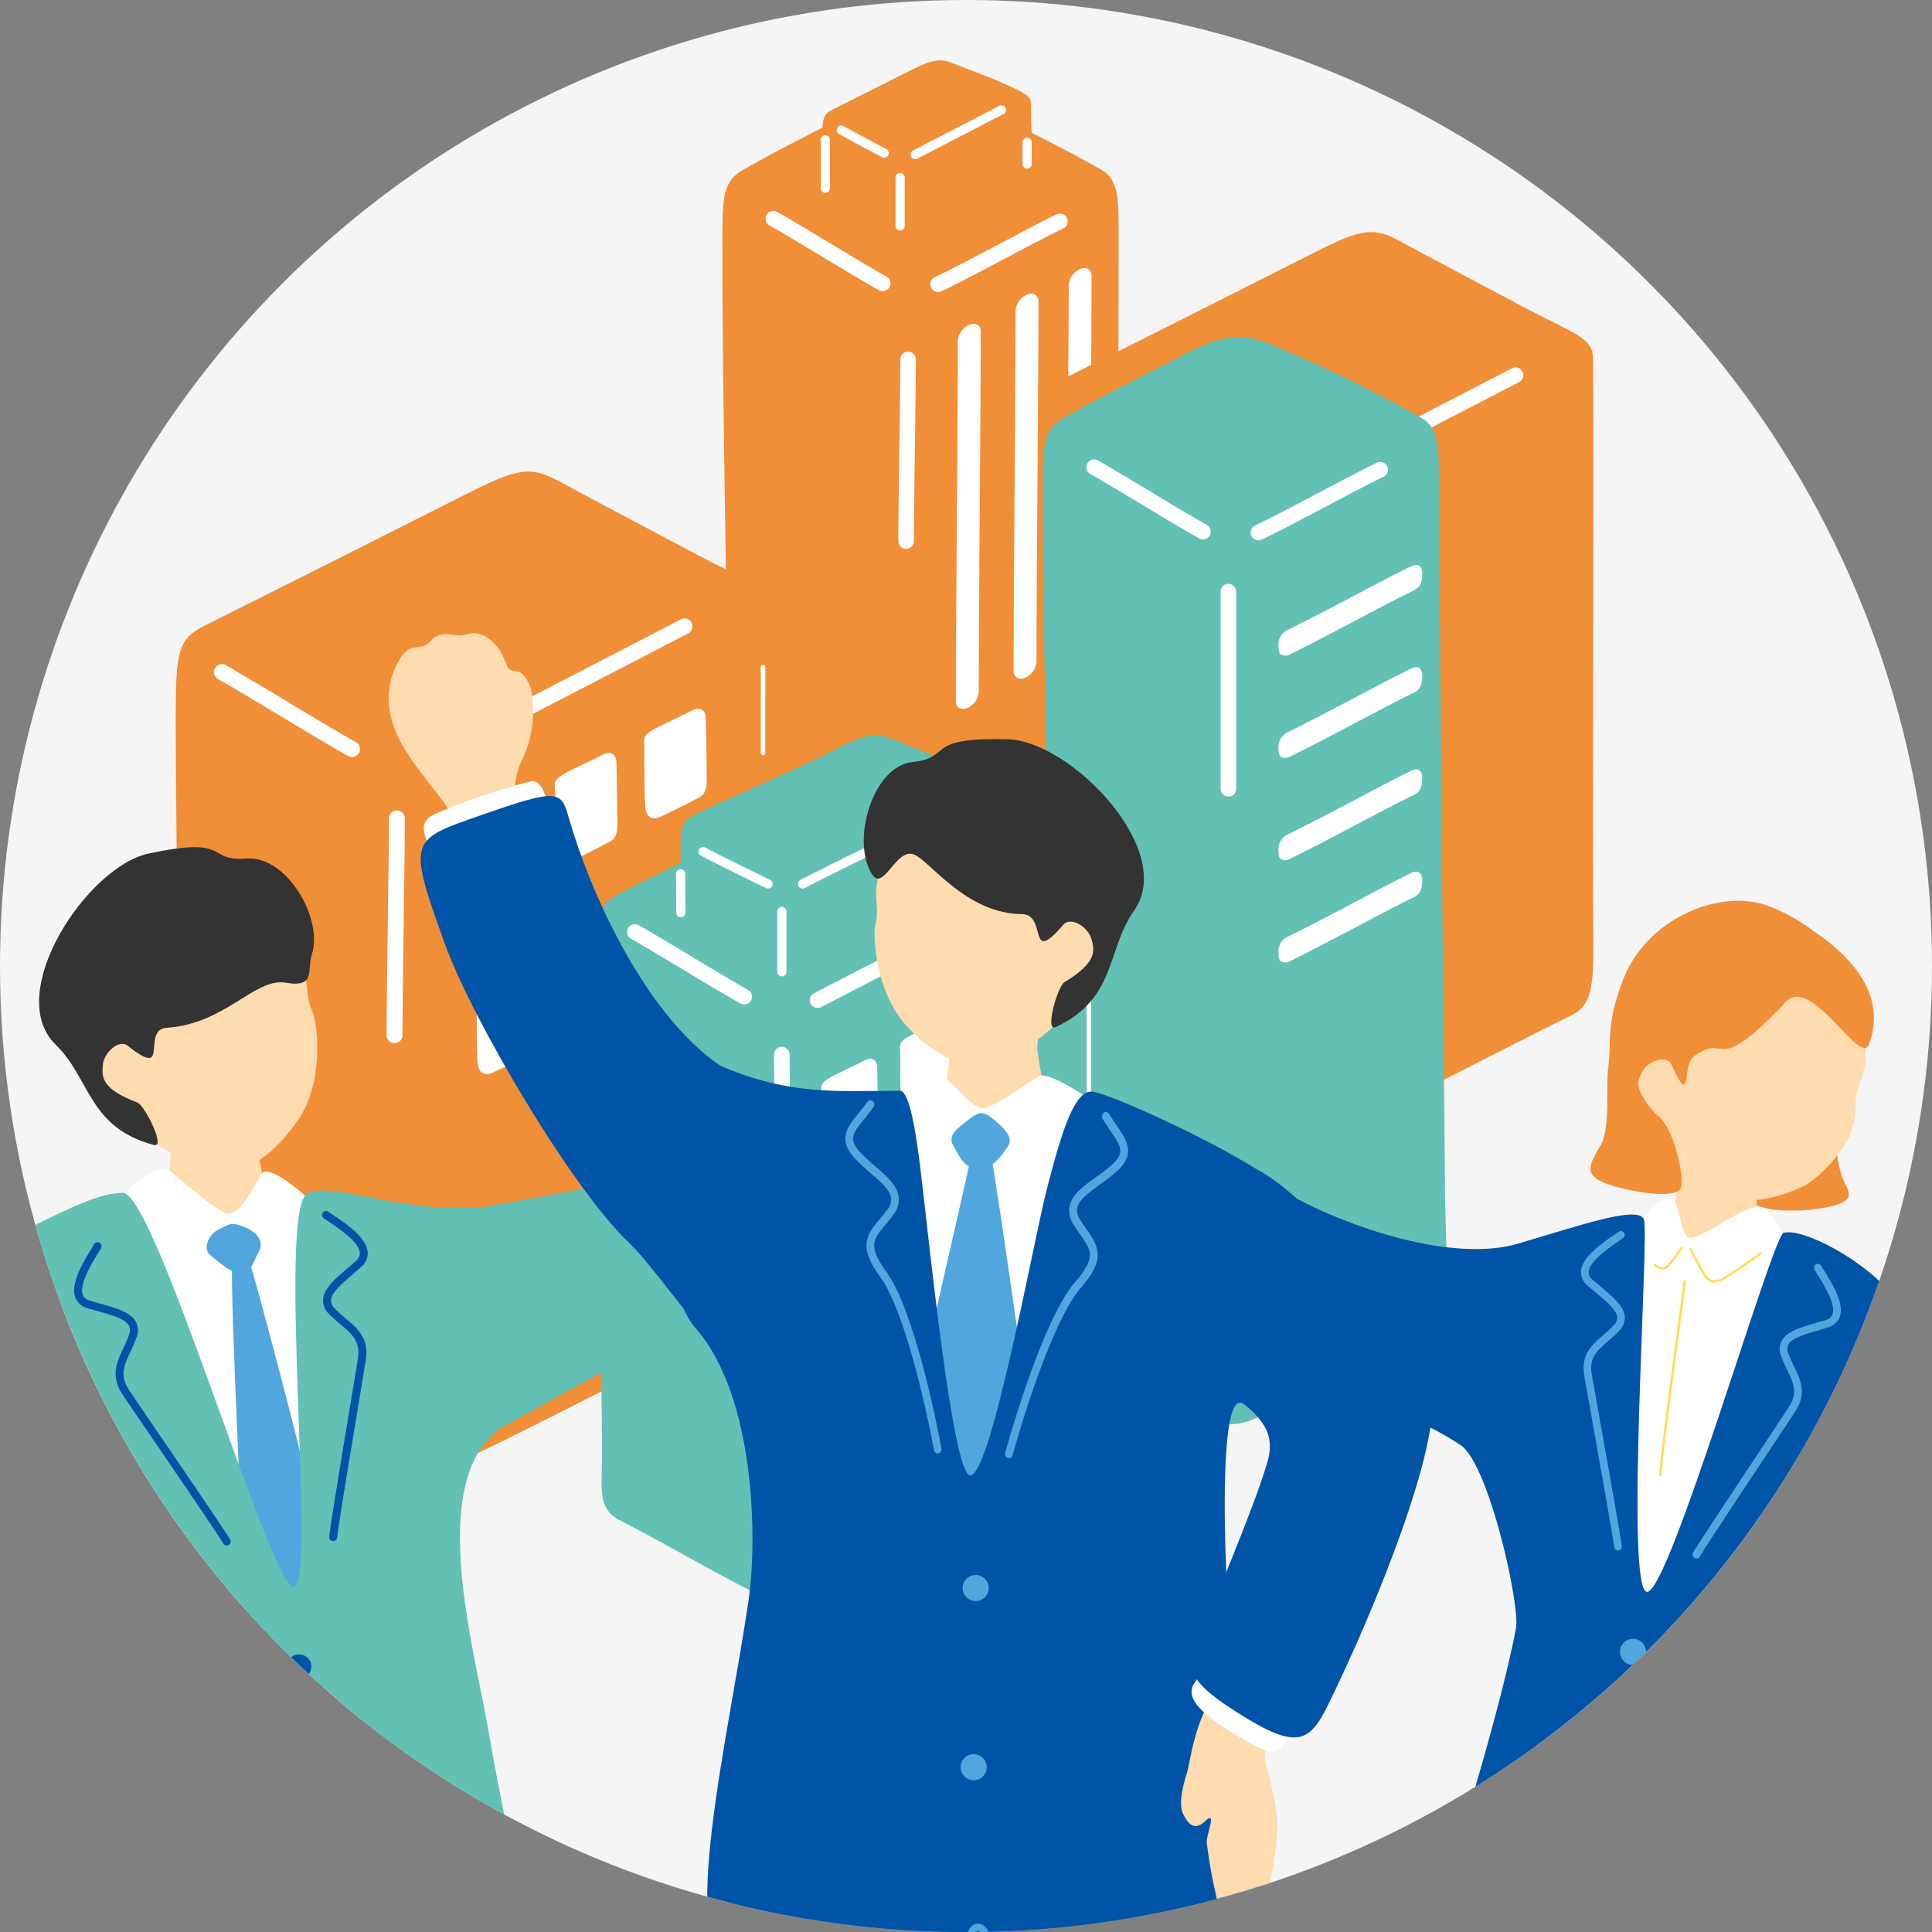 <svg xmlns="http://www.w3.org/2000/svg" xmlns:xlink="http://www.w3.org/1999/xlink" width="180" height="180" viewBox="0 0 180 180"><rect x="0" y="0" width="180" height="180" fill="#808080" stroke="none"/><defs><clipPath id="a"><circle cx="90" cy="90" r="90" transform="translate(989 1295)" fill="#f5f5f5"/></clipPath><clipPath id="b"><rect width="132.075" height="143.98" fill="none"/></clipPath><clipPath id="c"><rect width="301.681" height="275.966" fill="none"/></clipPath></defs><g transform="translate(-1036 -1024)"><circle cx="90" cy="90" r="90" transform="translate(1036 1024)" fill="#f5f5f5"/><g transform="translate(47 -271)" clip-path="url(#a)"><g transform="translate(1005.376 1300.627)"><g transform="translate(0)" clip-path="url(#b)"><path d="M63.683,65.261c-.048-8.836-.562-33.708-.554-46.617,0-4.966-.1-6.64,1.886-7.788,3.5-2.02,7.754-4.087,10.7-5.658,4.68-2.491,6.339-2.215,8.97-1.112a124.509,124.509,0,0,1,13.854,6.8c1.508.9,1.467,2.977,1.5,4.746.015,9.8-.116,51.089-.116,51.09.019,3.5-.023,4.953-1.694,5.671-2.945,1.266-9.915,5.153-13.854,6.8-2.631,1.1-3.994.733-8.674-1.758-2.951-1.57-6.72-3.733-10.325-5.6-2.221-1.152-1.682-2.872-1.7-6.581" transform="translate(-12.2 -0.633)" fill="#f18e38"/><path d="M84.169,52.005a.725.725,0,0,0,.725-.726c0-1.811.05-5.5.1-9.061.045-3.29.088-6.455.088-7.892a.726.726,0,0,0-1.451,0c0,1.433-.044,4.59-.087,7.871-.048,3.57-.1,7.26-.1,9.082a.725.725,0,0,0,.725.726" transform="translate(-16.125 -6.493)" fill="#fff"/><path d="M87.87,25a.723.723,0,0,0,.313-.071c1.638-.785,3.972-2.018,6.23-3.212,2.023-1.069,3.935-2.079,5.112-2.642a.725.725,0,1,0-.626-1.309c-1.2.575-3.128,1.592-5.165,2.668-2.245,1.186-4.567,2.413-6.179,3.185A.726.726,0,0,0,87.87,25" transform="translate(-16.84 -3.42)" fill="#fff"/><path d="M79.028,24.86a.726.726,0,0,0,.349-1.363c-1.071-.584-3.017-1.755-5.078-2.995-1.809-1.089-3.68-2.215-5.067-3.007a.726.726,0,1,0-.72,1.26c1.373.784,3.237,1.906,5.04,2.991,2.075,1.247,4.034,2.426,5.131,3.025a.716.716,0,0,0,.347.089" transform="translate(-13.169 -3.363)" fill="#fff"/><path d="M74.65,7.538c0-2.084.079-2.513.941-2.943,2.84-1.417,5.463-2.739,6.879-3.458C84.454.13,85.439-.281,86.632.2c1.417.574,3.259,1.195,4.911,1.945,1.936.879,2.543,1.118,2.559,1.86.033,4.685.461,7.9-.36,8.3-1.793.865-8.274,4.254-9.927,4.946-1.1.463-2.858-.294-6.3-1.825-2.778-1.236-2.866-1.8-2.866-7.891" transform="translate(-14.426 0)" fill="#f18e38"/><path d="M83.547,18.369a.427.427,0,0,0,.427-.427V13.434a.427.427,0,1,0-.854,0v4.508a.427.427,0,0,0,.427.427" transform="translate(-16.063 -2.514)" fill="#fff"/><path d="M85.28,10.208a.426.426,0,0,0,.2-.048L89.16,8.253c1.682-.87,3.152-1.63,4.364-2.259a.427.427,0,1,0-.394-.758c-1.211.63-2.681,1.39-4.361,2.259L85.084,9.4a.427.427,0,0,0,.2.806" transform="translate(-16.398 -1.002)" fill="#fff"/><path d="M80.761,10.518a.428.428,0,0,0,.2-.8l-.857-.455c-.984-.522-2.206-1.169-3.141-1.7a.427.427,0,0,0-.424.741c.941.538,2.173,1.19,3.164,1.716l.854.454a.424.424,0,0,0,.2.05" transform="translate(-14.75 -1.449)" fill="#fff"/><path d="M98.215,11.806a.427.427,0,0,0,.427-.427V9.355a.427.427,0,1,0-.854,0v2.024a.427.427,0,0,0,.427.427" transform="translate(-18.897 -1.725)" fill="#fff"/><path d="M74.911,14.01a.427.427,0,0,0,.427-.427V9.075a.427.427,0,0,0-.854,0v4.508a.426.426,0,0,0,.427.427" transform="translate(-14.394 -1.671)" fill="#fff"/><path d="M91.156,66.219a1.776,1.776,0,0,0,1.067-1.5c0-3.584.05-10.89.1-17.954.045-6.513.087-12.779.087-15.615,0-.59-.478-.875-1.067-.637a1.775,1.775,0,0,0-1.067,1.5c0,2.833-.043,9.094-.088,15.6-.048,7.068-.1,14.376-.1,17.969,0,.589.478.875,1.067.637" transform="translate(-17.41 -5.881)" fill="#fff"/><path d="M97.823,62.732a1.776,1.776,0,0,0,1.067-1.5c0-3.584.05-10.89.1-17.953.045-6.514.087-12.78.087-15.615,0-.59-.478-.875-1.067-.637a1.775,1.775,0,0,0-1.067,1.5c0,2.833-.043,9.094-.088,15.6-.048,7.068-.1,14.376-.1,17.969,0,.589.478.875,1.067.637" transform="translate(-18.698 -5.207)" fill="#fff"/><path d="M103.955,59.777a1.776,1.776,0,0,0,1.067-1.5c0-3.584.05-10.89.1-17.953.045-6.514.087-12.78.087-15.615,0-.59-.478-.875-1.067-.637a1.775,1.775,0,0,0-1.067,1.5c0,2.833-.043,9.094-.088,15.6-.048,7.068-.1,14.376-.1,17.969,0,.589.478.875,1.067.637" transform="translate(-19.883 -4.636)" fill="#fff"/><path d="M101.027,90.206c-.053-9.727-.618-35.171-.61-49.382,0-5.467.207-6.594,2.469-7.722,7.45-3.717,17.874-8.976,21.589-10.862,5.2-2.641,6.271-3.045,9.03-1.546,3.526,1.917,6.97,3.718,11.232,5.989,4.924,2.623,6.673,2.934,6.714,4.882.087,12.291-.059,43.8.01,52.47.044,5.443.141,7.716-2.01,8.754-4.7,2.269-21.3,10.946-25.635,12.764-2.9,1.214-4.4.808-9.55-1.935-3.249-1.729-7.4-4.11-11.366-6.167-2.445-1.268-1.852-3.162-1.874-7.245" transform="translate(-19.405 -3.831)" fill="#f18e38"/><path d="M123.568,76.167a.853.853,0,0,0,.854-.854c0-1.994.056-6.051.109-9.975.049-3.653.1-7.1.1-8.689a.854.854,0,1,0-1.708,0c0,1.573-.047,5.018-.1,8.665-.053,3.93-.108,7.992-.108,10a.853.853,0,0,0,.854.854" transform="translate(-23.714 -10.782)" fill="#fff"/><path d="M128.4,47.822a.722.722,0,0,0,.332-.081l10.13-5.241c4.219-2.182,7.917-4.1,10.984-5.688a.726.726,0,0,0-.669-1.288c-3.066,1.593-6.763,3.505-10.981,5.687l-10.13,5.242a.726.726,0,0,0,.334,1.371" transform="translate(-24.673 -6.849)" fill="#fff"/><path d="M116.35,48.507a.854.854,0,0,0,.409-1.6c-1.176-.642-3.317-1.93-5.585-3.293-1.994-1.2-4.056-2.44-5.584-3.313a.854.854,0,0,0-.847,1.483c1.511.863,3.565,2.1,5.55,3.293,2.283,1.373,4.44,2.67,5.648,3.329a.846.846,0,0,0,.408.1" transform="translate(-20.158 -7.766)" fill="#fff"/><path d="M101.433,120.475c-.123-7.991-1.321-60.248-1.313-73.156,0-4.967-.1-6.64,1.886-7.788,3.5-2.021,7.754-4.088,10.7-5.659,4.68-2.49,6.339-2.214,8.97-1.111a124.361,124.361,0,0,1,13.854,6.8c1.508.9,1.467,2.978,1.5,4.747.014,9.8.585,68.364.585,68.365.177,7.2.492,10.881-1.08,11.793a136.38,136.38,0,0,1-14.387,7.238c-3.147,1.29-4.065,2.618-8.745.127-2.95-1.571-6.677-3.071-9.627-4.757-2.173-1.241-2.3-2.894-2.352-6.6" transform="translate(-19.348 -6.175)" fill="#62c0b4"/><path d="M121.391,80.274a.725.725,0,0,0,.725-.726V61.174a.725.725,0,1,0-1.451,0V79.548a.725.725,0,0,0,.725.726" transform="translate(-23.319 -11.681)" fill="#fff"/><path d="M124.861,53.678a.725.725,0,0,0,.313-.071c1.638-.785,3.972-2.018,6.23-3.212,2.023-1.069,3.935-2.079,5.112-2.642a.725.725,0,1,0-.625-1.309c-1.2.575-3.128,1.592-5.165,2.668-2.245,1.187-4.567,2.414-6.179,3.186a.726.726,0,0,0,.315,1.38" transform="translate(-23.989 -8.962)" fill="#fff"/><path d="M116.02,53.534a.726.726,0,0,0,.349-1.363c-1.071-.584-3.018-1.755-5.078-3-1.81-1.088-3.681-2.214-5.067-3.006a.726.726,0,0,0-.72,1.26c1.373.784,3.237,1.906,5.039,2.99,2.075,1.248,4.035,2.427,5.132,3.025a.718.718,0,0,0,.347.089" transform="translate(-20.318 -8.904)" fill="#fff"/><path d="M127.928,66.713a.783.783,0,0,0,.417-.084c1.638-.785,4.008-2.035,6.3-3.246,2.056-1.084,4-2.11,5.168-2.669.53-.254.93-.527.93-1.631,0-.8-.461-.966-.991-.712-1.209.578-3.17,1.613-5.245,2.707-2.274,1.2-4.514,2.366-6.225,3.207a1.532,1.532,0,0,0-.929,1.632c0,.69.246.762.574.8" transform="translate(-24.611 -11.259)" fill="#fff"/><path d="M127.928,78.523a.782.782,0,0,0,.417-.084c1.638-.785,4.008-2.035,6.3-3.246,2.056-1.084,4-2.11,5.168-2.669.53-.254.93-.527.93-1.631,0-.8-.461-.966-.991-.712-1.209.578-3.17,1.613-5.245,2.707-2.274,1.2-4.514,2.366-6.225,3.207a1.532,1.532,0,0,0-.929,1.632c0,.69.246.762.574.8" transform="translate(-24.611 -13.541)" fill="#fff"/><path d="M127.928,90.334a.782.782,0,0,0,.417-.084c1.638-.785,4.008-2.035,6.3-3.246,2.056-1.084,4-2.11,5.168-2.669.53-.254.93-.527.93-1.631,0-.8-.461-.966-.991-.712-1.209.578-3.17,1.613-5.245,2.707-2.274,1.2-4.514,2.366-6.225,3.207a1.532,1.532,0,0,0-.929,1.632c0,.69.246.762.574.8" transform="translate(-24.611 -15.824)" fill="#fff"/><path d="M127.928,102.144a.783.783,0,0,0,.417-.084c1.638-.785,4.008-2.035,6.3-3.246,2.056-1.084,4-2.11,5.168-2.669.53-.254.93-.527.93-1.631,0-.8-.461-.966-.991-.712-1.209.578-3.17,1.613-5.245,2.707-2.274,1.2-4.514,2.366-6.225,3.207a1.532,1.532,0,0,0-.929,1.632c0,.69.246.762.574.8" transform="translate(-24.611 -18.106)" fill="#fff"/><path d="M.66,123.626C.6,113.1-.009,85.577,0,70.2c0-5.915.224-7.134,2.67-8.354C10.73,57.828,22.007,52.138,26.027,50.1c5.63-2.858,6.784-3.295,9.77-1.672C39.61,50.5,43.335,52.449,47.948,54.9c5.327,2.838,7.218,3.175,7.262,5.282.1,13.3-.064,47.381.012,56.764.048,5.888.152,8.347-2.175,9.47-5.087,2.455-23.041,11.842-27.732,13.808-3.134,1.313-4.758.873-10.331-2.094-3.515-1.87-8-4.445-12.3-6.672-2.645-1.371-2-3.42-2.027-7.838" transform="translate(0 -9.177)" fill="#f18e38"/><path d="M25.09,108.3a.74.74,0,0,0,.74-.74c0-2.158.059-6.548.117-10.794.053-3.951.1-7.683.1-9.4a.74.74,0,0,0-1.48,0c0,1.7-.051,5.431-.1,9.377-.057,4.251-.117,8.645-.117,10.814a.74.74,0,0,0,.74.74" transform="translate(-4.706 -16.741)" fill="#fff"/><path d="M30.285,77.74a.732.732,0,0,0,.339-.083l10.982-5.683c4.555-2.356,8.548-4.42,11.858-6.142a.74.74,0,0,0-.682-1.313c-3.311,1.722-7.3,3.786-11.857,6.141L29.943,76.343a.74.74,0,0,0,.341,1.4" transform="translate(-5.709 -12.452)" fill="#fff"/><path d="M17.282,78.376a.74.74,0,0,0,.355-1.389c-1.277-.7-3.595-2.092-6.05-3.568-2.156-1.3-4.385-2.636-6.036-3.58a.74.74,0,1,0-.734,1.284c1.636.935,3.858,2.271,6.008,3.563,2.468,1.484,4.8,2.887,6.1,3.6a.738.738,0,0,0,.353.09" transform="translate(-0.859 -13.477)" fill="#fff"/><path d="M54.179,83.925c-.085-1.387-.075-3.984-.074-5.581,0-.615-.3-.932,1.082-1.666.774-.411,2.433-1.147,3.277-1.611.91-.5,1.314.023,1.355.551.06,2.01.08,4.009.1,5.767,0,.612-.035,1.376-.611,1.689-1.136.62-2.46,1.285-3.657,1.842-.852.4-1.4.07-1.467-.991" transform="translate(-10.45 -14.467)" fill="#fff"/><path d="M43.866,89.035c-.085-1.387-.075-3.984-.074-5.581,0-.615-.3-.932,1.082-1.666.774-.411,2.433-1.147,3.277-1.611.91-.5,1.314.023,1.355.551.06,2.01.08,4.009.1,5.767,0,.612-.035,1.376-.611,1.689-1.136.62-2.46,1.285-3.657,1.842-.852.4-1.4.07-1.467-.991" transform="translate(-8.457 -15.455)" fill="#fff"/><path d="M33.824,94.277c-.085-1.386-.075-3.984-.074-5.581,0-.615-.3-.932,1.082-1.666.774-.411,2.433-1.147,3.277-1.611.91-.5,1.314.023,1.355.551.06,2.01.08,4.009.1,5.767,0,.612-.035,1.376-.611,1.689-1.136.62-2.46,1.285-3.657,1.842-.852.4-1.4.07-1.467-.991" transform="translate(-6.517 -16.468)" fill="#fff"/><path d="M55.177,103.114c-.085-1.386-.075-3.984-.074-5.581,0-.615-.3-.932,1.082-1.666.774-.411,2.433-1.147,3.277-1.611.91-.5,1.314.023,1.355.551.06,2.01.08,4.009.1,5.767,0,.612-.035,1.376-.611,1.689-1.136.62-2.46,1.285-3.657,1.842-.852.4-1.4.07-1.467-.991" transform="translate(-10.643 -18.176)" fill="#fff"/><path d="M44.864,108.224c-.085-1.387-.075-3.984-.074-5.581,0-.615-.3-.932,1.082-1.666.774-.411,2.433-1.147,3.277-1.611.91-.5,1.314.023,1.355.551.06,2.01.08,4.009.1,5.767,0,.612-.035,1.376-.611,1.689-1.136.62-2.46,1.285-3.657,1.842-.852.4-1.4.07-1.467-.991" transform="translate(-8.65 -19.163)" fill="#fff"/><path d="M34.822,113.466c-.085-1.386-.075-3.984-.074-5.581,0-.615-.3-.932,1.082-1.666.774-.411,2.433-1.147,3.277-1.611.91-.5,1.315.023,1.355.551.06,2.01.08,4.009.1,5.767,0,.612-.035,1.376-.611,1.689-1.136.62-2.46,1.285-3.657,1.842-.852.4-1.4.07-1.467-.991" transform="translate(-6.71 -20.176)" fill="#fff"/><path d="M67.772,78.234h0a.215.215,0,0,0,.211-.215c-.014-1.266-.01-2.592-.006-4.006,0-1.256.007-2.582,0-4a.213.213,0,0,0-.213-.212h0a.214.214,0,0,0-.213.215c.007,1.411,0,2.736,0,3.99,0,1.416-.007,2.744.006,4.011a.214.214,0,0,0,.214.211" transform="translate(-13.054 -13.49)" fill="#fff"/><path d="M49.1,145.146c-.048-8.836-.561-31.947-.554-44.856,0-4.967.189-5.99,2.242-7.015C57.558,89.9,67.028,85.121,70.4,83.408c4.728-2.4,5.7-2.766,8.2-1.4,3.2,1.74,6.331,3.377,10.2,5.439,4.473,2.382,6.06,2.666,6.1,4.435.08,11.165-.053,39.784.01,47.662.04,4.945.128,7.009-1.826,7.952-4.272,2.061-19.347,9.942-23.286,11.594-2.631,1.1-3.994.733-8.674-1.758-2.951-1.57-6.72-3.733-10.325-5.6-2.221-1.152-1.682-2.872-1.7-6.582" transform="translate(-9.382 -15.695)" fill="#62c0b4"/><path d="M70.16,138.283a.725.725,0,0,0,.725-.726c0-1.718-.079-6.244-.164-11.036-.086-4.873-.175-9.91-.175-11.844a.726.726,0,1,0-1.451,0c0,1.947.089,6.991.175,11.869.084,4.786.165,9.307.165,11.011a.725.725,0,0,0,.725.726" transform="translate(-13.353 -22.021)" fill="#fff"/><path d="M73.954,106.7a.717.717,0,0,0,.332-.081l9.246-4.784c3.815-1.973,7.158-3.7,9.933-5.145a.726.726,0,0,0-.67-1.288c-2.774,1.442-6.117,3.171-9.929,5.143l-9.245,4.785a.726.726,0,0,0,.334,1.371" transform="translate(-14.151 -18.42)" fill="#fff"/><path d="M63.035,107.231a.726.726,0,0,0,.349-1.363c-1.072-.585-3.023-1.758-5.087-3-1.807-1.087-3.675-2.21-5.059-3a.726.726,0,1,0-.72,1.26c1.37.783,3.231,1.9,5.032,2.985,2.078,1.25,4.041,2.431,5.14,3.03a.716.716,0,0,0,.347.089" transform="translate(-10.078 -19.281)" fill="#fff"/><path d="M58.286,89.5c0-2.6-.157-3.48,1.407-4.214,3.586-1.685,8.31-3.73,11.356-5.2,2.557-1.237,4.674-2.69,6.573-1.939,2.208.873,4.9,1.914,6.745,2.812,2.388,1.161,3.417,1.487,3.437,2.414.042,5.85.6,8.339-.421,8.833-2.238,1.08-14.317,7.51-16.333,8.48-3.333,1.6-5.726-.51-9.943-2.593-3.669-1.812-2.82-2.768-2.82-8.59" transform="translate(-11.247 -15.061)" fill="#62c0b4"/><path d="M69.892,104.231a.427.427,0,0,0,.427-.427V98.176a.427.427,0,0,0-.854,0V103.8a.427.427,0,0,0,.427.427" transform="translate(-13.424 -18.89)" fill="#fff"/><path d="M72.284,93.562a.431.431,0,0,0,.2-.048c3.552-1.84,10.357-5.119,14.423-7.077l1.518-.732a.427.427,0,1,0-.372-.769l-1.517.731c-4.07,1.961-10.881,5.242-14.446,7.088a.427.427,0,0,0,.2.806" transform="translate(-13.886 -16.406)" fill="#fff"/><path d="M66.847,94.715a.427.427,0,0,0,.188-.81L65.4,93.1c-1.577-.772-3.067-1.5-4.415-2.212a.427.427,0,0,0-.4.756c1.36.716,2.855,1.448,4.439,2.223l1.63.8a.436.436,0,0,0,.189.044" transform="translate(-11.665 -17.555)" fill="#fff"/><path d="M58.22,97.887a.426.426,0,0,0,.427-.427c0-.954-.006-1.473-.01-1.972,0-.459-.01-.9-.01-1.65a.427.427,0,1,0-.854,0c0,.754,0,1.2.01,1.659.006.5.011,1.013.011,1.963a.427.427,0,0,0,.427.427" transform="translate(-11.164 -18.052)" fill="#fff"/><path d="M94.546,92.68a.427.427,0,0,0,.427-.427v-3.7a.427.427,0,0,0-.854,0v3.7a.427.427,0,0,0,.427.427" transform="translate(-18.188 -17.03)" fill="#fff"/><path d="M105.4,138.283a.214.214,0,0,0,.214-.214V103.163a.214.214,0,0,0-.428,0v34.906a.214.214,0,0,0,.214.214" transform="translate(-20.327 -19.895)" fill="#fff"/><path d="M93.057,114.129c-.077-1.254-.068-3.6-.067-5.047,0-.556-.27-.842.979-1.505.7-.372,2.2-1.038,2.962-1.458.824-.453,1.189.022,1.226.5.053,1.817.072,3.625.086,5.214,0,.553-.031,1.244-.552,1.529-1.028.56-2.224,1.162-3.307,1.665-.77.358-1.268.063-1.327-.9" transform="translate(-17.965 -20.472)" fill="#fff"/><path d="M83.732,118.748c-.077-1.254-.068-3.6-.067-5.047,0-.556-.27-.842.979-1.506.7-.372,2.2-1.037,2.962-1.457.824-.453,1.189.021,1.225.5.054,1.817.073,3.625.086,5.214,0,.553-.031,1.244-.552,1.528-1.028.561-2.224,1.163-3.307,1.666-.77.358-1.268.063-1.327-.9" transform="translate(-16.163 -21.365)" fill="#fff"/><path d="M74.651,123.489c-.077-1.254-.068-3.6-.067-5.047,0-.556-.27-.842.979-1.505.7-.372,2.2-1.038,2.962-1.458.824-.453,1.189.022,1.225.5.054,1.817.073,3.625.086,5.214,0,.553-.031,1.244-.552,1.528-1.028.561-2.224,1.163-3.307,1.666-.77.358-1.268.063-1.327-.9" transform="translate(-14.409 -22.281)" fill="#fff"/><path d="M93.959,131.479c-.077-1.254-.068-3.6-.067-5.047,0-.556-.27-.842.979-1.506.7-.371,2.2-1.037,2.962-1.457.824-.453,1.189.021,1.225.5.054,1.817.073,3.625.086,5.214,0,.553-.031,1.244-.552,1.528-1.028.561-2.224,1.162-3.307,1.666-.77.358-1.268.063-1.327-.9" transform="translate(-18.14 -23.825)" fill="#fff"/><path d="M84.634,136.1c-.077-1.254-.068-3.6-.067-5.047,0-.556-.27-.842.979-1.506.7-.371,2.2-1.038,2.962-1.457.823-.453,1.189.021,1.225.5.054,1.817.073,3.625.086,5.214,0,.553-.031,1.244-.552,1.528-1.028.561-2.224,1.163-3.307,1.666-.77.358-1.268.063-1.327-.9" transform="translate(-16.338 -24.718)" fill="#fff"/><path d="M75.554,140.84c-.077-1.254-.068-3.6-.067-5.047,0-.556-.27-.842.979-1.506.7-.371,2.2-1.038,2.962-1.457.823-.453,1.189.021,1.225.5.054,1.817.073,3.625.086,5.214,0,.553-.031,1.244-.552,1.528-1.028.561-2.224,1.163-3.307,1.666-.77.358-1.269.063-1.327-.9" transform="translate(-14.583 -25.634)" fill="#fff"/><path d="M93.837,148.8c-.077-1.254-.068-3.6-.067-5.047,0-.556-.27-.842.979-1.506.7-.371,2.2-1.037,2.962-1.457.823-.453,1.189.021,1.225.5.054,1.817.073,3.625.086,5.214,0,.553-.031,1.244-.552,1.528-1.028.561-2.224,1.163-3.307,1.666-.77.358-1.268.063-1.327-.9" transform="translate(-18.116 -27.172)" fill="#fff"/><path d="M84.511,153.419c-.077-1.254-.068-3.6-.067-5.047,0-.556-.27-.842.979-1.505.7-.372,2.2-1.038,2.962-1.458.823-.453,1.189.022,1.225.5.054,1.817.073,3.625.086,5.214,0,.553-.031,1.244-.552,1.528-1.028.561-2.224,1.163-3.307,1.666-.77.358-1.268.063-1.327-.9" transform="translate(-16.314 -28.065)" fill="#fff"/><path d="M75.431,158.158c-.077-1.254-.068-3.6-.067-5.047,0-.556-.27-.842.979-1.506.7-.372,2.2-1.037,2.962-1.457.823-.453,1.189.021,1.225.5.054,1.817.073,3.625.086,5.214,0,.553-.031,1.244-.552,1.528-1.028.561-2.224,1.163-3.307,1.666-.77.358-1.268.063-1.327-.9" transform="translate(-14.559 -28.981)" fill="#fff"/></g></g><g transform="translate(912.597 1353.989)"><g clip-path="url(#c)"><path d="M235.36,61.269c-.026-1.261-4.5-7.01-8.315-9.784-1.511-1.1-2.079-7.859-2.112-8.243-.114-1.364-7.48-1.106-7.582.564-.036.593-.17,7.234-1.681,9.265-1.162,1.56-5.412,7.606-5.183,9.533.67,5.653,24.94,2.044,24.873-1.335" transform="translate(-186.786 12.449)" fill="#ffdbb0"/><path d="M194.869,194.269a18.083,18.083,0,0,1,4.056,1.469c1.071.51,1.8,1.509,3.488.391,2.075-1.375,3.17-1.067,4.092-.445.791.533,3.135,4.974,3.845,5.848,1.663,2.046,8.1,5.565,7.6,7.961-.565,2.692-4.152,2.617-7.236,2.214-1.867-.243-5.254-1.214-11.472-5.728-1.955-1.418-.628,1-4.9-1.6-1.261-.767-.6-2.341-.864-4.32-.322-2.41.182-6.11,1.391-5.794" transform="translate(-147.285 57.078)" fill="#f18e38"/><path d="M231.971,196.36a18.18,18.18,0,0,1,3.72,2.187c.959.7,1.492,1.813,3.356,1.022,2.293-.97,3.312-.468,4.105.313.679.668,2.17,5.464,2.709,6.454,1.259,2.315,6.941,6.953,6.009,9.217-1.049,2.544-4.561,1.813-7.52.851-1.789-.582-4.942-2.157-10.229-7.733-1.661-1.752-.8.872-4.521-2.463-1.1-.986-.16-2.412-.058-4.407.125-2.427,1.3-5.972,2.428-5.441" transform="translate(-227.457 57.682)" fill="#f18e38"/><path d="M248.9,95.984c10.229-1.346,8.883,25.049,9.992,37.634.58,6.586,1.432,74.138,1.832,83.96.343,8.442-1.149,8.912-7.229,9.554-5.591.59-9.389,1.377-10-1.21-1.947-8.277-3.561-76.5-6.556-75.109-4.306,2-13.066,58.318-17.578,76.422-1.738,6.972-6.2,5.225-12.055,3.878-5.976-1.377-7.645-4.536-6.329-9.512,3.16-11.95,10.484-69.563,10.555-73.786.286-17.18-2.942-18.481-1.17-32.977,2.484-20.333,9.53-19.287,18.027-18.893,6.884.32,20.507.04,20.507.04" transform="translate(-199.365 28.148)" fill="#0054a7"/><path d="M235.63,57.962c-1.018-4.834-8.6-12.466-9.318-11.5-.558.749-1.586,3.259-2.362,3.246-1.054-.017-5.393-3.748-5.944-4.008-1.047-.49-3.83,1.6-4.847,2.134-3.417,1.787-4.079,10.622-4.166,15.442-.157,8.48-1.185,29.7-1.305,33.461-.164,5.179,21.348,4.754,23.778,4.576,7.221-.529,8.4-3.531,8.322-7.588-.017-.831-1.871-24.932-4.157-35.76" transform="translate(-187.606 13.406)" fill="#fff"/><path d="M219.7,49.943c.67-.758,1.474-.5,2.288-.008,1.06.647,1.875,1.211,1.177,2.412-.67,1.153-.756,2.025-1.99,1.934-1.017-.074-2.09-1.264-2.736-1.782s.4-1.586,1.261-2.557" transform="translate(-184.888 14.534)" fill="#51a7dd"/><path d="M214.27,52.607c-.32,3.55.322,34.394.34,36.776s4.579,9.781,5.617,10.74,1.849-5.773,2.141-9.078c.342-3.857-5.592-35.385-6.135-37.44s-1.784-2.313-1.963-1" transform="translate(-178.6 15.22)" fill="#51a7dd"/><path d="M247.054,122.665c-1.546-4.958-5.694-16.282-5.807-18.314-.251-4.563-5.023-25.927,2.778-29.356a61.16,61.16,0,0,1,18.788-5.205c3.715-.413,3.979-4.788,3.39-11.862a6.243,6.243,0,0,0-6.188-6.115,132.056,132.056,0,0,0-13.631.147c-6.777.515-17.205-5.09-19.261-4.484-1.478.436.678,34.989-1.624,35.226S212.769,48.109,212.062,47.15c-1.672-2.267-9.563,2.386-13.4,4.563-6.749,3.83-8.79,8.762-11.342,13.763-2.743,5.378-3.841,24.183,4.593,32.387,2.381,2.315,4.553,5.629,4.371,8.414-.321,4.878-4.54,14.479-5.624,21.227-.608,3.788,3.48,5.843,6.821,7.35,6.337,2.861,18.507,1.5,26.06-.07,5.745-1.2,2.761-14.052,5.345-13.448,2.254.527,2.762,11.067,5.4,11.123,9.388.2,17.283,4.7,12.762-9.794" transform="translate(-185.321 13.676)" fill="#0054a7"/><path d="M242.3,118.121c-.471.071-1.031.127-1.7.168-.569.034-1.459.128-2.566.243-2.474.26-6.216.652-9.706.718-.536.012-1.079.026-1.626.04-4.874.129-9.919.264-11.331-2.46a.4.4,0,0,1,.708-.366c1.183,2.281,6.187,2.148,10.6,2.03.551-.014,1.1-.03,1.634-.039,3.455-.066,7.177-.457,9.639-.714,1.119-.118,2.022-.212,2.6-.247,3.218-.2,3.464-.674,3.954-1.622.061-.114.122-.232.189-.356.43-.783.547-4.209.316-9.162a.4.4,0,0,1,.376-.415.4.4,0,0,1,.418.378c.173,3.712.246,8.387-.413,9.583l-.179.338c-.516,1-.92,1.582-2.909,1.883" transform="translate(-203.619 31.129)" fill="#51a7dd"/><path d="M214.96,115.205a40.26,40.26,0,0,1-5.135-.387c-.82-.093-1.625-.186-2.357-.252-2.664-.241-2.9-2.721-3.057-4.361-.03-.3-.056-.586-.1-.831a.4.4,0,1,1,.787-.127c.041.259.07.559.1.881.188,1.963.479,3.478,2.337,3.646.739.066,1.55.159,2.377.254a25.92,25.92,0,0,0,5.869.3.4.4,0,0,1,.145.783,6.588,6.588,0,0,1-.969.093" transform="translate(-159.699 32.002)" fill="#51a7dd"/><path d="M234.96,80.15a.4.4,0,0,1-.356-.207c-.457-.836-4.123-6.566-6.8-10.751-1.366-2.136-2.493-3.894-2.843-4.459-1.155-1.859-.49-3.184.215-4.587a14.56,14.56,0,0,0,.612-1.334,1.126,1.126,0,0,0,.03-.916c-.331-.686-1.628-1.093-3-1.525-.366-.115-.739-.233-1.108-.36a1.743,1.743,0,0,1-1.168-1.083c-.483-1.4.831-3.429,1.7-4.774.123-.19.233-.36.318-.5a.4.4,0,0,1,.681.414c-.091.146-.2.322-.331.519-.688,1.066-1.97,3.052-1.615,4.082a.976.976,0,0,0,.673.59c.362.124.73.241,1.089.353,1.607.506,2.994.943,3.475,1.939a1.894,1.894,0,0,1,0,1.546c-.194.508-.424.965-.644,1.406-.681,1.352-1.171,2.33-.251,3.81.349.563,1.474,2.317,2.837,4.449,2.683,4.193,6.359,9.937,6.829,10.8a.4.4,0,0,1-.343.589" transform="translate(-199.67 14.534)" fill="#51a7dd"/><path d="M211.386,81.561a.4.4,0,0,0,.255-.323c.118-.945,1.426-7.621,2.379-12.495.488-2.489.89-4.539,1.009-5.191.392-2.154-.713-3.143-1.884-4.189a14.613,14.613,0,0,1-1.06-1.016,1.128,1.128,0,0,1-.364-.841c.057-.759,1.113-1.615,2.229-2.519.3-.242.6-.488.9-.741a1.75,1.75,0,0,0,.69-1.436c-.063-1.475-2.031-2.884-3.334-3.817-.185-.132-.348-.25-.48-.349a.4.4,0,0,0-.481.635c.138.1.308.224.5.361,1.034.739,2.955,2.115,3,3.2a.977.977,0,0,1-.41.8c-.291.248-.59.49-.882.728-1.309,1.06-2.44,1.976-2.522,3.079a1.892,1.892,0,0,0,.569,1.436c.369.4.749.743,1.117,1.073,1.128,1.009,1.943,1.738,1.631,3.452-.119.652-.52,2.7-1.007,5.182-.957,4.886-2.268,11.577-2.39,12.549a.4.4,0,0,0,.345.445.407.407,0,0,0,.19-.023" transform="translate(-167.444 14.27)" fill="#51a7dd"/><path d="M218.511,47.77c2.889,3.218,6.178,4.495,8.635,3.845a11.66,11.66,0,0,0,6.2-4.311,14.368,14.368,0,0,0,1.815-6.13,10.231,10.231,0,0,0-.687-3.372c-.976-2.575.629-2.953-2.417-7.867-.925-1.492-2.289-4.883-9.022-3.548-4.809.955-11.553,13.148-8.035,16.7,1.273,1.285,2.751,2.19,3.509,4.682" transform="translate(-191.179 7.664)" fill="#ffdbb0"/><path d="M217.015,27.956c2.506-4.953,8.441-4.28,10.674-4.378a8.348,8.348,0,0,0,4.672-1.674c2.112-1.529,1.758.171,3.21,2.383,1.089,1.664,4.174.119,3.52,3.048a19.988,19.988,0,0,0,.025,3.134c-.025,1.131.3,1.186.212,2.642a19.19,19.19,0,0,1-.347,2.5c-.388,1.787-.682-.458-1.115-1.421a2.378,2.378,0,0,0-2.554-1.617c-2.194-.028-3.105-1.2-5.311.159-.959.59-2.192,2.407-4.31,3.245-3.013,1.192-2.845,2.212-2.476,3.352.864,2.663,1.6,5.073-.739,2.353-.646-.748-2.395.133-2.658.913-.389,1.159-.51,2.559,3.119,3.931.739.242,2.035,4.318.911,3.721-1.405-.745-3.612-2.533-5.49-3.716-3.328-2.093-3.935-6.05-4.038-8.485-.347-8.123,1.646-8.017,2.694-10.087" transform="translate(-195.69 6.264)" fill="#333"/><path d="M225.419,103.063a.32.32,0,0,1-.016-.638c1.383-.147,7.042-.825,9.5-1.324a2.25,2.25,0,0,0,1.417-.634,1.158,1.158,0,0,0-.026-.873,4.146,4.146,0,0,1-.12-.6.319.319,0,0,1,.289-.348.326.326,0,0,1,.349.289,3.132,3.132,0,0,0,.1.5,1.669,1.669,0,0,1-.053,1.371,2.672,2.672,0,0,1-1.831.921c-2.479.5-8.168,1.184-9.556,1.333a.244.244,0,0,1-.053,0" transform="translate(-207.404 28.985)" fill="#51a7dd"/><path d="M226.151,100.588a.322.322,0,0,1-.3-.265,1,1,0,0,1,.085-.78c.169-.234.441-.276.851-.336l.273-.041c1.093-.181,6.047-.862,8.428-1.189l1.281-.176a.319.319,0,1,1,.088.633l-1.282.177c-2.378.327-7.326,1.007-8.411,1.185l-.282.044a2,2,0,0,0-.437.089,1.121,1.121,0,0,0,.036.287.32.32,0,0,1-.261.369.345.345,0,0,1-.072,0" transform="translate(-208.412 28.736)" fill="#51a7dd"/><path d="M215.4,80.769a1.195,1.195,0,1,0,1.228-1.161,1.194,1.194,0,0,0-1.228,1.161" transform="translate(-175.59 23.392)" fill="#51a7dd"/><path d="M214.428,92.783a1.195,1.195,0,1,0,1.228-1.161,1.194,1.194,0,0,0-1.228,1.161" transform="translate(-173.354 26.922)" fill="#51a7dd"/><path d="M214.1,71.951c1.3-.97,1.375-1.829,2.641-2.734s3.47-1.955,5.618-3.593A7.384,7.384,0,0,0,225.5,58.3c-.338-1.722-1.467-1.064-1.912-2.312-.51-1.435-2.025-1.07-2.686-1.666-1.144-1.032-2.94-.457-4.3,1.1-.908,1.043-1.078-.753-2.853,1.268a9.976,9.976,0,0,0-1.532,6.253A6.457,6.457,0,0,1,210.193,68c-.813.868,3.242,4.446,3.907,3.95" transform="translate(-176.559 15.809)" fill="#ffdbb0"/><path d="M221.035,69.843c-3.53-2.426-6.234-3.6-5.289-5.122s1.073-2.914,2.165-2.624c2.22.591,8.731,4.39,7.2,6.137s-1.236,3.565-4.079,1.61" transform="translate(-183.34 18.235)" fill="#fff"/><path d="M239.551,64.886c-2.931,4.962-6.1,9.059-7.969,8.605-1.679-.408-7.266-11.386-12.479-7.676-6.861,4.883-.908,17.218,4.308,22.587a9.257,9.257,0,0,0,10.81,2.042c3.087-1.373,9.193-6.7,15.052-16.628,2.18-3.689,2.767-5.05-2.919-8.589-4.047-2.52-5.551-2.462-6.8-.34" transform="translate(-209.413 18.604)" fill="#0054a7"/><path d="M238.126,55.432c1.779-1.756,1.2-3.079,5.148-4.642.556-.221,4.964-1.945,4.261.565-.63,2.246,1.233,2,.149,3.993-.89,1.639-1.725,1.065-1.738,2.224-.021,1.976-1.525.992-2.377,2.413-.424,1.452-2.768,2.971-4.44,1.485-1-.891-2.782-4.283-1-6.038" transform="translate(-234.248 14.694)" fill="#ffdbb0"/><path d="M222.183,90.35a.32.32,0,0,0,.128-.026c4.31-1.819,11.278-8.8,15.049-12.791a.332.332,0,1,0-.483-.455c-3.734,3.958-10.626,10.863-14.822,12.636a.331.331,0,0,0,.128.637" transform="translate(-203.592 22.618)" fill="#51a7dd"/><path d="M227.955,73.906a.338.338,0,0,0,.157-.039,27.235,27.235,0,0,0,6.072-4.847.332.332,0,1,0-.5-.433,26.345,26.345,0,0,1-5.883,4.7.331.331,0,0,0,.157.624" transform="translate(-207.875 20.12)" fill="#51a7dd"/><path d="M187.508,53.074c-.026-1.261-4.5-7.01-8.315-9.783-1.511-1.1-2.079-7.86-2.112-8.244-.114-1.364-7.48-1.106-7.582.564-.036.593-.17,7.234-1.681,9.265-1.162,1.56-5.412,7.606-5.183,9.533.67,5.653,24.941,2.044,24.873-1.335" transform="translate(-77.022 10.041)" fill="#ffdbb0"/><path d="M144.894,181.926a18.223,18.223,0,0,1,4.081,1.4c1.079.493,1.824,1.479,3.493.333,2.052-1.409,3.152-1.119,4.085-.512.8.519,3.218,4.92,3.942,5.783,1.7,2.017,8.19,5.428,7.727,7.833-.52,2.7-4.107,2.686-7.2,2.334-1.87-.212-5.274-1.127-11.567-5.536-1.977-1.386-.611,1.014-4.922-1.513-1.273-.747-.638-2.332-.935-4.306-.362-2.4.08-6.112,1.294-5.816" transform="translate(-32.985 53.452)" fill="#0054a7"/><path d="M199.044,186c-2.263.976-4.261,2.193-5.415,2.33a5.124,5.124,0,0,1-3.526-1.355c-1.318-1.012-1.786-.362-2.718.245-.8.519-3.216,4.92-3.942,5.783-1.7,2.017-8.19,5.428-7.727,7.833.52,2.7,4.107,2.686,7.2,2.334,1.871-.212,5.274-1.127,11.567-5.536,1.977-1.386.611,1.014,4.922-1.512,1.273-.747.638-2.331.935-4.306.362-2.4-.146-6.31-1.294-5.816" transform="translate(-106.874 54.64)" fill="#0054a7"/><path d="M159.058,37.8c-4.105,1.98-20.347,4.668-27.85,5.984-7.192,1.26-3.339,24.236,2.91,21.35,4.832-2.233,12.185-6.79,18.133-9.538a178,178,0,0,0,16.21-8.744c3.2-2.036,1.721-4.593-.351-8.23s-1.885-4.28-9.053-.822" transform="translate(-14.152 10.439)" fill="#62c0b4"/><path d="M188.437,88.12c10.154-1.343,9.244,26.627,9.008,39.167-.085,4.543,2.924,65.108,2.769,74.865-.122,7.669-.778,9.182-7.072,10.365-5.486,1.031-9.882,1.225-10.488-1.342-1.938-8.215-3.118-74.718-6.09-73.333-4.272,1.99-7.15,55.8-8.732,73.811-.624,7.106-4.318,6.6-7.806,7.174-8.345,1.373-9.778.038-9.93-4.157-.422-11.542,1.221-70.883,1.289-75.074.272-17.054-2.934-18.344-1.185-32.735,2.452-20.185,9.446-19.151,17.882-18.766,6.834.312,20.356.025,20.356.025" transform="translate(-72.977 25.843)" fill="#62c0b4"/><path d="M186.409,47.148c-2.465-4.989-8.036-9.178-8.727-8.191-.538.769-2.128,4.394-3.462,3.711-1.968-1.008-4.69-3.651-5.222-3.953-1.919-1.092-7.141,5.241-7.816,6.175-5.174,7.154-1.6,38.418-1.613,42.192-.013,5.2,18.471,3.909,20.9,3.615s12.856.2,12.347-9.23c-.044-.831-1.488-24.366-6.4-34.319" transform="translate(-76.847 11.339)" fill="#fff"/><path d="M171.447,42.977c.9-.364.9-.643,2.021-.241s2.211,1.246,1.575,2.419c-.611,1.127-.668,1.965-1.855,1.915-.979-.043-2.043-1.155-2.68-1.634s-.309-1.881.939-2.46" transform="translate(-74.533 12.499)" fill="#51a7dd"/><path d="M164.919,45.5c-.207,3.418,1.122,29.565,1.207,31.854s4.941,10.052,6.6,9.968c1.356-.07,1.509-5.5,1.7-8.679.219-3.713-7.015-30.281-7.595-32.24s-1.779-2.171-1.914-.9" transform="translate(-66.885 13.137)" fill="#51a7dd"/><path d="M224.052,110.459c-1.576-4.576-3.663-15.7-4.471-20.364-1.32-7.605-5.859-23.46,1.542-28.031,4.748-2.933,4.774-8.156,3.86-11.384-1.47-5.183-3.121-9.307-4.94-9.092-8.114.963-14.657-2.356-17.229-1.2-2.9,1.3.857,36.392-1.281,36.675s-12.888-36.7-15.944-36.713c-4.145-.023-11.458,5.617-19.788,7.819-2.835.749-15.7,1.567-16.429,3.536-.6,1.611,3.433,1.344,7.883,4.421,5.01,3.462,12.3,11.633,13.851,14.365,2.8,4.936,5.9,13.437,5.6,20.443-.2,4.55-2.506,17.13-2.6,27.63-.06,6.423,17.625,4.266,25.386,4.654,5.461.273,2.661-11.591,4.747-11.619,2.687-.034,2.739,9.178,5.2,9.159,8.75-.072,19.224,3.079,14.616-10.3" transform="translate(-97.739 11.795)" fill="#62c0b4"/><path d="M191.462,107.139c-.444.027-.969.031-1.6.014-.53-.016-1.365,0-2.4.013-2.32.036-5.824.088-9.069-.14-.5-.035-1-.067-1.512-.1-4.536-.285-9.226-.58-10.312-3.224a.371.371,0,0,1,.686-.282c.91,2.216,5.565,2.509,9.671,2.766.512.032,1.021.065,1.519.1,3.214.226,6.7.173,9.005.138,1.049-.016,1.9-.028,2.432-.013,3,.085,3.268-.336,3.8-1.177.065-.1.131-.2.2-.313.464-.691.859-3.861,1.055-8.477a.37.37,0,1,1,.74.031c-.146,3.46-.47,7.8-1.179,8.859l-.194.3c-.563.881-.985,1.391-2.856,1.5" transform="translate(-90.276 28.234)" fill="#0054a7"/><path d="M164.952,104.338a37.634,37.634,0,0,1-4.794-.22c-.766-.065-1.518-.129-2.2-.171-2.488-.15-2.777-2.454-2.968-3.979-.035-.282-.067-.545-.111-.771a.371.371,0,0,1,.728-.14c.047.241.082.519.119.819.229,1.822.541,3.226,2.277,3.33.688.043,1.448.106,2.219.172a24.22,24.22,0,0,0,5.475.12.371.371,0,0,1,.155.726,6.143,6.143,0,0,1-.9.113" transform="translate(-45.624 29.019)" fill="#0054a7"/><path d="M186.584,72.116a.367.367,0,0,1-.336-.182c-.449-.767-4.02-6-6.628-9.827-1.331-1.952-2.429-3.559-2.77-4.076-1.127-1.7-.543-2.953.074-4.279a13.127,13.127,0,0,0,.534-1.259,1.052,1.052,0,0,0,0-.854c-.327-.63-1.545-.974-2.834-1.339-.344-.1-.695-.2-1.042-.3a1.63,1.63,0,0,1-1.118-.976c-.488-1.287.679-3.218,1.453-4.495.11-.18.207-.342.283-.475a.371.371,0,1,1,.644.367c-.08.138-.181.305-.294.492-.613,1.013-1.753,2.9-1.393,3.847a.917.917,0,0,0,.644.532c.34.106.686.2,1.023.3,1.51.427,2.814.8,3.29,1.71a1.766,1.766,0,0,1,.039,1.44,13.919,13.919,0,0,1-.562,1.327c-.6,1.28-1.026,2.2-.129,3.557.342.514,1.436,2.118,2.765,4.067,2.615,3.832,6.195,9.081,6.657,9.869a.371.371,0,0,1-.133.507.378.378,0,0,1-.171.05" transform="translate(-89.037 12.889)" fill="#0054a7"/><path d="M163.657,72.346a.372.372,0,0,0,.229-.308c.084-.884,1.118-7.137,1.875-11.7.386-2.332.7-4.252.8-4.864.307-2.016-.75-2.906-1.87-3.849-.338-.285-.686-.58-1.014-.917a1.046,1.046,0,0,1-.361-.774c.031-.709.991-1.534,2.007-2.407.27-.234.546-.471.815-.715a1.629,1.629,0,0,0,.6-1.356c-.1-1.373-1.972-2.632-3.21-3.465-.176-.118-.331-.223-.457-.312a.373.373,0,0,0-.518.088.369.369,0,0,0,.087.516c.131.093.292.2.474.323.982.66,2.81,1.889,2.884,2.9a.916.916,0,0,1-.361.753c-.264.239-.536.474-.8.7-1.19,1.023-2.218,1.907-2.264,2.937a1.763,1.763,0,0,0,.571,1.322,13.871,13.871,0,0,0,1.069.968c1.079.91,1.858,1.566,1.613,3.171-.092.611-.41,2.526-.8,4.853-.757,4.578-1.795,10.845-1.881,11.755a.369.369,0,0,0,.334.4.365.365,0,0,0,.176-.026" transform="translate(-56.076 12.226)" fill="#0054a7"/><path d="M168.794,74.364a1.261,1.261,0,0,1-.783,1.448,1.2,1.2,0,0,1-1.388-.722,1.14,1.14,0,0,1,.52-1.421,1.174,1.174,0,0,1,1.651.695" transform="translate(-63.413 21.605)" fill="#0054a7"/><path d="M167.912,84.915a1.261,1.261,0,0,1-.783,1.448,1.2,1.2,0,0,1-1.388-.722,1.14,1.14,0,0,1,.52-1.421,1.174,1.174,0,0,1,1.651.695" transform="translate(-61.39 24.706)" fill="#0054a7"/><path d="M172.333,41.415c4.055,2.537,6.755,3.641,9.207,2.761,1.577-.413,3.364-2.029,4.961-4.29,2.606-3.693,1.828-9.22,1.439-10.1-1.1-2.5.413-2.985-3.068-7.564-1.057-1.391-2.707-4.622-9.461-2.654-5.937,1.73-15.838,13.658-3.078,21.85" transform="translate(-82.392 5.567)" fill="#ffdbb0"/><path d="M189.326,28.036c2.88.5,1.963-1.211,2.435-2.625,1.1-3.293-2.316-9.23-6.084-8.944-3.875.294-1.315-2.139-9.142-.455-5.708,1.227-13.54,13.028-8.629,17.806,3.25,3.161,3.022,7.711,9.147,9.34,1.144.305-.875-3.738-1.562-3.964-3.374-1.28-3.3-2.392-3.191-3.523s1.494-2.412,2.316-1.757c4.083,3.257,1.183-1.514,3.64-1.676,5.455-.358,8.216-4.693,11.069-4.2" transform="translate(-86.31 4.529)" fill="#333"/><path d="M198.663,67.095a.22.22,0,0,0,.194-.326c-1.207-2.231-5.081-7.727-7.869-9.844a.221.221,0,1,0-.268.352c2.627,1.994,6.509,7.416,7.749,9.7a.221.221,0,0,0,.194.114" transform="translate(-124.633 16.713)" fill="#51a7dd"/><path d="M62.784,43.814c-2.493.408-6.908.34-6.945-1.439-.114-5.518,4.689-8.486,7.641-9.066,1.664-.327,0,4.069,1.381,7.665.532,1.383,1.65,2.234-2.077,2.84" transform="translate(183.213 9.782)" fill="#f18e38"/><path d="M54.63,65.871c-4.42-1.15-9.959-2.19-16.416-9.222-4.95-5.39-15.05,5.712-10.157,10.576C30.427,69.58,31,72.5,40.464,75.63a102.381,102.381,0,0,0,16.583,3.6c4.64.723,4.631-3.5,5.858-7.511s-.138-3.733-8.275-5.851" transform="translate(222.986 16.222)" fill="#0054a7"/><path d="M64.629,36.936a37.294,37.294,0,0,1,6.976.831c.556.4-.752,4.513-.295,5.3,1.048,1.8,1.849,5.046,2.858,7.534.655,1.615,2.212,4.979-4.452,5.447-8.413.59-10.008-3.788-10.005-5.812,0-2.413,2.6-4.769,3.577-6.963.494-1.108,1.023-6.022,1.34-6.335" transform="translate(168.836 10.842)" fill="#ffdbb0"/><path d="M87.151,197.813c-2.48-4.4.045-16.634.935-21.4,2.162-11.566,1.221-41.306.758-43.086,0,0-12.638-.646-12.537,1.961.056,1.427.765,21.267,1.571,36.711.677,12.968,2.079,20.238.326,23.632-1.956,3.787-9.8,10.9-8.217,11.76,4.158.97,18.8-4.249,17.164-9.58" transform="translate(141.165 39.156)" fill="#ffdbb0"/><path d="M91.227,182.377c-1.219-.085-5.9,6.142-10.929,7.278-3.933.906-2.209-2.395-3.031-1.718-1.788,1.469-5.562,3.65-6.3,5.873s2.955,3.306,5.675,3.044a13.608,13.608,0,0,0,6.214-1.763c1.791-1.135,3.632-2.6,3.979-1.555.576,1.735,3.861-.356,4.893-.915,1.049-.568.943-2.209.778-4.847-.162-2.563-.149-5.316-1.281-5.4" transform="translate(136.584 53.589)" fill="#0054a7"/><path d="M59.244,202.095c.358-4.258-1.087-16.49-1.978-21.255-2.165-11.566-1.232-41.306-.77-43.086,0,0,12.639-.649,12.539,1.959-.056,1.426-.759,21.267-1.56,36.711-.674,12.968-2.075,20.24-.321,23.632,1.958,3.786,1.98,12.659-.935,12.953-4.248.427-7.331-6.672-6.974-10.913" transform="translate(179.544 40.456)" fill="#ffdbb0"/><path d="M56.443,186.335c1.023,1.732,3.31,10.009,6.74,9.323,2.936-.587.714-7.035,1.749-6.786,1.346.323,2.212,5.556,2.691,9.585.286,2.4-.486,5.989-3.206,5.729-1.646-.157-5.24-3.15-6.693-6.734-.884-2.181-1.1-2.317-1.447-2.407-1.007-.256-1.114-1.977-1.708-4.263-.333-1.28.3-2.242.519-3.171.377-1.569.791-2.232,1.355-1.276" transform="translate(182.736 54.622)" fill="#0054a7"/><path d="M81.976,41.836c-1.071-1.591-5.671,2.58-7.2,2.519-1.043-.041-.792-3.632-1.894-3.632-2.854,0-7.564,11.039-7.832,15.181s.094,16.76-.408,21.444-12.176,33.752-6.1,34.113,29.419,5.666,29.778-.342c.213-3.583-4.764-46.885-4.764-65.85,0-1.647-.792-2.256-1.585-3.434" transform="translate(159.078 11.966)" fill="#fff"/><path d="M75.225,92.128a86.3,86.3,0,0,1-11.17-.872c-6.591-.784-10.132.662-11.519,3.642s-1.417,8.275-2.347,17.825c-.806,8.273.181,24.83.528,29.848s1.093,20.63,1.406,23.76c.468,4.668,11.126,2.89,18.237,3.363s18.3,1.881,19.512-3.294.995-24.261,1.515-30.22,3.153-15.756,3.017-22.7c-.16-8.283-1.522-18.772-2.388-21.281s-12.109.084-16.791-.072" transform="translate(161.951 26.752)" fill="#0054a7"/><path d="M70.934,103.192c1.467-4.444,4.7-15.271,5.975-21.856.423-2.183-2.535-15.32-5.121-17.076C64.682,59.438,49.579,56,45.056,51.508c-3.306-3.282.646-4.918,2.222-9.124,2-5.328,4.487-3.707,9.239-1.113,4.468,2.439,14.319,6.04,20.594,4.189,5.931-1.749,11.17-3.575,11.718-2.266.536,1.281-1.791,34.463.279,34.71s11.7-33.19,12.738-33.452c1.875-.471,7.469,2.577,10.01,5.633C116.2,55.3,117.777,58.945,122.4,63.5c3.925,3.866-3.456,15.446-6.183,14.283-4.277-1.824-3.364,10.2-3.183,12.409.36,4.391,3.892,11.637,4.114,21.788.136,6.21-15.975,4.795-23.6,4.882-5.287.06-5.745-1.28-7.006-2.073-.788-.494-5.517.642-7.9.653-8.462.038-12,.744-7.713-12.25" transform="translate(140.731 11.417)" fill="#0054a7"/><path d="M53.749,102.12c.43.021.937.018,1.544-.006.512-.021,1.32-.018,2.321-.017,2.242.006,5.632.014,8.766-.247.481-.039.97-.076,1.463-.114,4.382-.331,8.915-.673,9.93-3.244a.358.358,0,1,0-.666-.264c-.853,2.153-5.35,2.493-9.318,2.793-.494.036-.986.074-1.467.114-3.1.259-6.476.25-8.706.245-1.014,0-1.833,0-2.352.017-2.9.12-3.165-.285-3.693-1.091-.063-.1-.129-.2-.2-.3-.457-.662-.877-3.722-1.123-8.183a.359.359,0,0,0-.717.039c.185,3.343.551,7.54,1.25,8.552l.191.287c.555.846.969,1.334,2.779,1.421" transform="translate(179.017 26.881)" fill="#51a7dd"/><path d="M75.719,99.511a36.26,36.26,0,0,0,4.632-.272c.741-.071,1.467-.142,2.128-.191,2.4-.177,2.654-2.408,2.821-3.884.031-.273.06-.528.1-.747a.359.359,0,1,0-.706-.127c-.041.233-.071.5-.1.793-.2,1.766-.484,3.126-2.161,3.249-.665.049-1.4.12-2.144.193a23.4,23.4,0,0,1-5.293.185.358.358,0,1,0-.141.7,5.73,5.73,0,0,0,.871.1" transform="translate(139.026 27.619)" fill="#51a7dd"/><path d="M56.756,72.871a.356.356,0,0,0,.323-.181c.424-.745,3.813-5.852,6.288-9.582,1.264-1.9,2.306-3.471,2.629-3.975,1.069-1.657.489-2.861-.124-4.136a12.765,12.765,0,0,1-.532-1.21,1.018,1.018,0,0,1-.013-.828c.308-.612,1.483-.96,2.724-1.327.331-.1.669-.2,1-.308a1.579,1.579,0,0,0,1.07-.957c.455-1.252-.7-3.1-1.461-4.328-.107-.173-.2-.327-.279-.457a.359.359,0,0,0-.618.364c.079.132.179.294.29.472.606.972,1.73,2.78,1.395,3.7a.885.885,0,0,1-.616.521c-.329.106-.661.206-.987.3-1.456.432-2.712.8-3.16,1.695a1.7,1.7,0,0,0-.021,1.392,13.322,13.322,0,0,0,.559,1.277c.593,1.229,1.02,2.118.168,3.438-.323.5-1.362,2.066-2.623,3.967-2.482,3.738-5.879,8.858-6.315,9.625a.358.358,0,0,0,.135.489.332.332,0,0,0,.166.045" transform="translate(177.687 13.342)" fill="#51a7dd"/><path d="M75.274,72.788a.36.36,0,0,1-.225-.3c-.092-.853-1.17-6.887-1.956-11.294-.4-2.25-.734-4.1-.831-4.693-.321-1.946.69-2.819,1.761-3.746a13.19,13.19,0,0,0,.969-.9,1.017,1.017,0,0,0,.34-.753c-.039-.686-.978-1.472-1.971-2.3-.264-.223-.534-.449-.8-.682a1.575,1.575,0,0,1-.6-1.3c.079-1.329,1.873-2.568,3.061-3.389.168-.116.318-.22.437-.308a.359.359,0,0,1,.424.58c-.126.091-.281.2-.454.318-.942.65-2.694,1.862-2.752,2.841a.879.879,0,0,0,.357.723c.259.229.524.452.784.67,1.164.974,2.168,1.817,2.225,2.812a1.7,1.7,0,0,1-.534,1.286,13.664,13.664,0,0,1-1.022.95c-1.031.891-1.778,1.537-1.522,3.086.1.589.428,2.438.829,4.684.788,4.416,1.868,10.465,1.964,11.343a.359.359,0,0,1-.489.371" transform="translate(151.74 12.652)" fill="#51a7dd"/><path d="M55.519,40.813c1.635,3.674,4.565,5.736,7.182,6.036a13.273,13.273,0,0,0,7.573-1.472,12.739,12.739,0,0,0,3.982-4.492,8.1,8.1,0,0,0,.556-3.051c-.014-2.482,1.678-2.247.506-7.392-.356-1.562-2.828-8.827-9.84-10.019-6.165-1.049-13.382,12.7-9.96,20.391" transform="translate(174.473 5.984)" fill="#ffdbb0"/><path d="M71.967,29c2.346-3.486,7.185,5.866,8.008,3.643,1.776-4.795-1.986-8.413-5.173-10.555a16.245,16.245,0,0,0-4.773-2.524c-4.537-1.252-10.9,1.65-12.958,7.055-1.642,4.306-1.034,5.4-1.405,8.4-.19,1.542.208,5.49-.7,7.042-1.219,2.088-1.857,3.074,2.029,4,3.414.815,5.336.62,5.478-.113.252-1.3-.718-5.706-2.322-6.782-2.232-2.4-1.726-3.272-1.181-4.148s2.184-1.362,2.589-.5c2.017,4.289.906.075,2.121-.772,3.3-2.3,1.622,2.105,8.286-4.754" transform="translate(170.557 5.664)" fill="#f18e38"/><path d="M64.42,47.493a2.138,2.138,0,0,0,1.1-.391c1.023-.652,2.768-1.814,3.259-2.245a.111.111,0,0,0-.145-.167c-.463.4-2.176,1.553-3.235,2.225a1.616,1.616,0,0,1-1.177.336.952.952,0,0,1-.589-.464,19.147,19.147,0,0,1-1.318-2.453.113.113,0,0,0-.144-.06.111.111,0,0,0-.06.145,19.629,19.629,0,0,0,1.334,2.485,1.17,1.17,0,0,0,.727.563,1.136,1.136,0,0,0,.242.025" transform="translate(171.718 13.007)" fill="#fedc5e"/><path d="M68.624,46.314a.705.705,0,0,0,.528-.23A15.043,15.043,0,0,0,70.3,44.613c.074-.1.133-.186.173-.241a.11.11,0,0,0-.022-.155.112.112,0,0,0-.154.022c-.043.056-.1.141-.177.246a15.131,15.131,0,0,1-1.13,1.448c-.335.356-.825.035-1.022-.119a.112.112,0,0,0-.155.019.11.11,0,0,0,.019.155,1.319,1.319,0,0,0,.791.326" transform="translate(162.691 12.986)" fill="#fedc5e"/><path d="M67.675,64.85h0a.111.111,0,0,0,.11-.111c0-.959,1.092-9.167,1.747-14.072.259-1.941.463-3.474.519-3.954a.11.11,0,0,0-.1-.123.114.114,0,0,0-.123.1c-.056.479-.261,2.011-.52,3.951-.7,5.227-1.751,13.127-1.747,14.1a.11.11,0,0,0,.11.11" transform="translate(163.427 13.69)" fill="#fedc5e"/><path d="M70.438,73.618a1.216,1.216,0,1,0,1.23-1.2,1.217,1.217,0,0,0-1.23,1.2" transform="translate(156.892 21.279)" fill="#51a7dd"/><path d="M71.022,81.319a1.216,1.216,0,1,0,1.23-1.2,1.217,1.217,0,0,0-1.23,1.2" transform="translate(155.552 23.541)" fill="#51a7dd"/><path d="M92.889,178.444a19.031,19.031,0,0,1,4.28,1.468c1.131.516,1.914,1.55,3.664.348,2.152-1.478,3.306-1.174,4.284-.537.837.545,3.374,5.161,4.135,6.066,1.778,2.115,8.59,5.693,8.1,8.216-.545,2.834-4.307,2.817-7.548,2.448-1.961-.223-5.531-1.181-12.132-5.807-2.074-1.453-.64,1.064-5.161-1.586-1.337-.783-.67-2.445-.982-4.516-.379-2.522.084-6.411,1.357-6.1" transform="translate(85.255 52.428)" fill="#f18e38"/><path d="M147.026,177.5c-2.374,1.023-4.469,2.3-5.679,2.444a5.365,5.365,0,0,1-3.7-1.421c-1.383-1.061-1.874-.38-2.852.256-.837.545-3.374,5.161-4.135,6.066-1.778,2.115-8.59,5.694-8.1,8.216.545,2.833,4.307,2.817,7.548,2.448,1.961-.223,5.531-1.181,12.132-5.807,2.074-1.453.64,1.064,5.161-1.586,1.337-.783.67-2.445.982-4.515.379-2.522-.154-6.619-1.357-6.1" transform="translate(13.853 52.144)" fill="#f18e38"/><path d="M157.63,20.026c-.9-1.449-.648-2.321-1.541-3.691s-2.654-3.245-4.131-5.673c-.9-1.484-2.5-4.883-.277-8.381C152.67.72,153.525,1.8,154.44.745c1.049-1.211,2.395-.273,3.272-.6,1.515-.574,3.056.677,3.79,2.724.492,1.371,1.344-.323,2.311,2.337a10.505,10.505,0,0,1-.893,6.716,6.788,6.788,0,0,0,.054,5.733c.465,1.162-4.882,3.116-5.344,2.375" transform="translate(-37.935 0)" fill="#ffdbb0"/><path d="M160.282,12.246c.715,2.528,2.391,4.733-1.541,5.658s-8.59,3.373-8.85.9-2.161-4.155.123-5.122a59.853,59.853,0,0,1,8.842-3c.862-.184,1.256.965,1.426,1.567" transform="translate(-33.012 3.132)" fill="#fff"/><path d="M138.385,13.665c2.082,7.242,6.895,17.627,13.3,22.575,2.912,2.25,6.7,3.522,16.062,5.527,3.959.849-5.618,14.761-8.415,20.761-3.911,8.392-10.677-4.748-15.456-9.329-5.137-4.923-14.393-20.469-17.01-27.711-3.579-9.9-3.259-9.656,3.647-12.071,6.947-2.431,7.192-2.128,7.876.248" transform="translate(-9.019 3.447)" fill="#0054a7"/><path d="M108.49,46.486c-.035-1.26,4.157-7.218,7.838-10.171,1.457-1.168,1.7-7.949,1.713-8.335.049-1.368,7.419-1.463,7.6.2.065.59.516,7.218,2.122,9.173,1.236,1.5,5.771,7.34,5.635,9.274-.4,5.679-24.814,3.236-24.909-.142" transform="translate(47.128 7.917)" fill="#ffdbb0"/><path d="M98.465,89.488c0,3.91.568,45.336.534,49.837-.045,5.935-1.03,55.029-.054,67.035.215,2.637,2.1,3.838,8.59,3.611,8.014-.281,8.86-2.452,9.164-8.678.367-7.547,3.933-73.428,4.05-75.929s3.286-3.879,3.853,1.076,3.812,73.279,4.015,75.917c.6,7.808,2.378,7.608,9.305,7.621,9.735.019,8.251-1.3,8.723-10.379.268-5.152,1.312-64.27.525-72.323-.4-4.133-1.142-35.208-1.586-38.294-1.537-10.69-47.119-6.816-47.119.5" transform="translate(46.041 24.208)" fill="#0054a7"/><path d="M109.51,38.168c.578-1.01,5.408-6.322,7.155-6.322.946,0,2.925,3.051,4.025,3.051,1.08,0,4.752-2.7,5.358-3,1.146-.563,8.037,4.155,9.611,6.639,4.389,6.929,4.095,37.939-2.143,37.766-9.931-.277-19.4.047-24.747-.153-8.347-.309-2.881-31.641.741-37.981" transform="translate(47.227 9.358)" fill="#fff"/><path d="M120.27,35.219c-.965-.8-1.312-.9-2.339-.114-1.214.924-2.037,1.542-1.516,2.466.679,1.207,1.08,2.215,2.517,2.218,1.06,0,2.11-1.346,2.645-2.258.435-.743-.521-1.661-1.305-2.312" transform="translate(48.796 10.157)" fill="#51a7dd"/><path d="M122.3,37.356c.706,3.634,3.848,25.861,4.082,28.326s-4.518,7.093-5.736,7.01c-1.465-.1-5.566-3.022-6.106-5.094-.572-2.2,5.494-26.823,5.838-29s1.6-2.579,1.921-1.239" transform="translate(46.348 10.75)" fill="#51a7dd"/><path d="M101.388,31.283c6.567,2.778,10.7,2.3,16.687,2.307,1.009,0,1.639,5.124,1.97,7.846.741,6.112,2.916,27.889,4.571,27.99,1.952,0,5.93-22,7.126-26.64,1.4-5.446,2.576-9.2,4.2-9.128,1.413.067,12.095,4.848,16.909,8.271,5.328,3.788,2.087,22.734-2.906,20.738-2.916-1.166-1.208,25.266-.137,33.742.673,5.329,5.42,15.884-.97,18.678-5.168,2.26-21.112,2.632-21.934-.387-.331-1.215-1.174-3.738-1.884-3.687-.771.17-.759,2.647-1.3,4.065-.775,2.026-15.812,2.553-21.2.567-5.371-1.978-.349-21.978,1.489-34.922.7-4.944.727-18.675-5.1-25.163-3.222-3.588-7.539-28.514,2.478-24.276" transform="translate(42.182 9.05)" fill="#0054a7"/><path d="M108.059,66.73a.372.372,0,0,0,.386-.29c1.132-4.153,3.914-12.751,6.335-15.565,2.293-2.665,1.749-3.737.589-5.4-.212-.305-.444-.635-.669-1.014a1.46,1.46,0,0,1-.247-1.038c.15-.759,1.108-1.452,2.122-2.183a18.331,18.331,0,0,0,1.575-1.229c1.792-1.625.924-2.9,0-4.244-.23-.338-.479-.7-.717-1.108a.335.335,0,0,0-.5-.107.434.434,0,0,0-.107.556c.247.42.506.8.745,1.153.941,1.377,1.369,2,.126,3.132a17.244,17.244,0,0,1-1.511,1.176c-1.145.827-2.228,1.608-2.441,2.7a2.3,2.3,0,0,0,.347,1.646c.237.4.477.741.7,1.06.988,1.417,1.439,2.064-.529,4.352-3.149,3.659-6.375,15.4-6.511,15.895a.4.4,0,0,0,.239.494.345.345,0,0,0,.063.013" transform="translate(62.307 10.133)" fill="#51a7dd"/><path d="M129.777,66.549a.373.373,0,0,1-.358-.322c-.767-4.236-2.79-13.042-4.957-16.057-2.053-2.855-1.417-3.875-.118-5.43.239-.286.5-.6.756-.952a1.464,1.464,0,0,0,.336-1.013c-.083-.77-.977-1.542-1.923-2.359a17.709,17.709,0,0,1-1.463-1.362c-1.643-1.774-.668-2.965.366-4.227.259-.317.538-.659.81-1.04a.336.336,0,0,1,.5-.065.437.437,0,0,1,.06.564c-.283.4-.574.753-.844,1.083-1.057,1.29-1.538,1.879-.4,3.11a17.269,17.269,0,0,0,1.4,1.3c1.069.924,2.079,1.8,2.2,2.9a2.3,2.3,0,0,1-.489,1.61c-.269.374-.54.7-.789.995-1.106,1.325-1.612,1.93.15,4.382,2.818,3.919,5.01,15.892,5.1,16.4a.4.4,0,0,1-.281.471.277.277,0,0,1-.065.008" transform="translate(33.993 9.883)" fill="#51a7dd"/><path d="M117.771,69.02a1.216,1.216,0,1,0,1.23-1.2,1.217,1.217,0,0,0-1.23,1.2" transform="translate(48.317 19.927)" fill="#51a7dd"/><path d="M117.917,81.922a1.216,1.216,0,1,0,1.23-1.2,1.217,1.217,0,0,0-1.23,1.2" transform="translate(47.983 23.719)" fill="#51a7dd"/><path d="M112.868,99.544c3.451,0,6.706-.5,8.33-1.949a5.46,5.46,0,0,0,1.267-2.563c.193-.647.432-1.452.706-1.452.3,0,.477.459.75,1.208a5.175,5.175,0,0,0,2.26,3.117c4,2.127,14.91.565,17.057.232a.325.325,0,0,0-.1-.642c-1.294.2-12.749,1.91-16.653-.163a4.577,4.577,0,0,1-1.954-2.766c-.307-.84-.6-1.634-1.36-1.635h0c-.757,0-1.021.889-1.326,1.916a5.047,5.047,0,0,1-1.076,2.263c-3.1,2.755-13.108,1.769-17.531.656a.325.325,0,1,0-.159.63,43.8,43.8,0,0,0,9.792,1.148" transform="translate(44.338 27.307)" fill="#51a7dd"/><path d="M126.476,32.5c-3.528,3.237-5.984,4.816-8.557,4.4-1.628-.119-3.681-1.383-5.666-3.317-3.238-3.158-3.482-8.741-3.259-9.681.63-2.661-.951-2.863,1.639-8,.787-1.562,1.819-5.043,8.827-4.338,6.159.62,18.08,10.551,7.017,20.943" transform="translate(48.951 3.368)" fill="#ffdbb0"/><path d="M111.3,18.389c-1.67-.705-2.848,3.445-3.9,1.876-2.02-3.022-.031-10.091,3.729-10.5,3.867-.418.9-2.344,8.915-2.117,5.842.166,15.7,10.351,11.742,15.95-2.621,3.7-1.568,8.141-7.3,10.862-1.07.508.179-3.839.813-4.187,3.088-1.876,2.814-2.956,2.5-4.05s-1.911-2.1-2.6-1.307c-3.425,3.951-1.422-.964-3.887-.985-5.174-.043-8.528-4.919-10.014-5.547" transform="translate(50.281 2.243)" fill="#333"/><path d="M100.256,76.807c1.1-1.368,2.391-3.805,5.2-1.567,1.465,1.167-.624,6.261-.722,7.275-.076.791,1.144,4.237,1.194,6.514s-.769,6.96-1.617,8-3.456,1.356-3.867-.343a47.162,47.162,0,0,1-1.1-5.91c.013-.8.981-3-.129-1.949-.983.932-1.522.355-2.02-.562-.445-.815-.21-2.165.23-3.671.373-.816.644-5.068,2.835-7.793" transform="translate(89.482 21.842)" fill="#ffdbb0"/><path d="M101.086,81.746c-4.166-2.284-6.3-4.1-5.333-5.587s1.334-2.485,2.412-2.171c2.189.637,8.563,4.557,7.007,6.257s-1.082,3.147-4.086,1.5" transform="translate(91.894 21.723)" fill="#fff"/><path d="M86.873,83.408c1.39-3.3,5.587-13.189,6.816-17.4.585-2,.208-3.474-1.9-5.25-1.287-1.083-3.448-.988-5.037-1.84-2.529-1.355.213-23.079,5.946-20.258,5.131,2.526,15.45,15.191,16.331,20.73.807,5.069-5.168,20.009-9.649,29.14-1.787,3.642-2.987,4.236-8.5.731-3.558-2.26-4.9-3.706-4-5.853" transform="translate(100.775 11.286)" fill="#0054a7"/><path d="M4.657.1C5.727,1.123,5.7,1.91,6.746,2.867S9.672,5.02,11.435,6.739a6.732,6.732,0,0,1,2.038,6.975c-.494,1.52-1.444.8-1.985,1.881-.62,1.242-1.951.745-2.615,1.212-1.148.809-2.711.091-3.768-1.47-.708-1.044-1.058.563-2.443-1.462a9.105,9.105,0,0,1-.7-5.829C2.46,5.83.686,2.911.06,2.056-.579,1.182,4.109-.42,4.657.1" transform="translate(281.167 90.029) rotate(-30)" fill="#ffdbb0"/></g></g></g></g></svg>